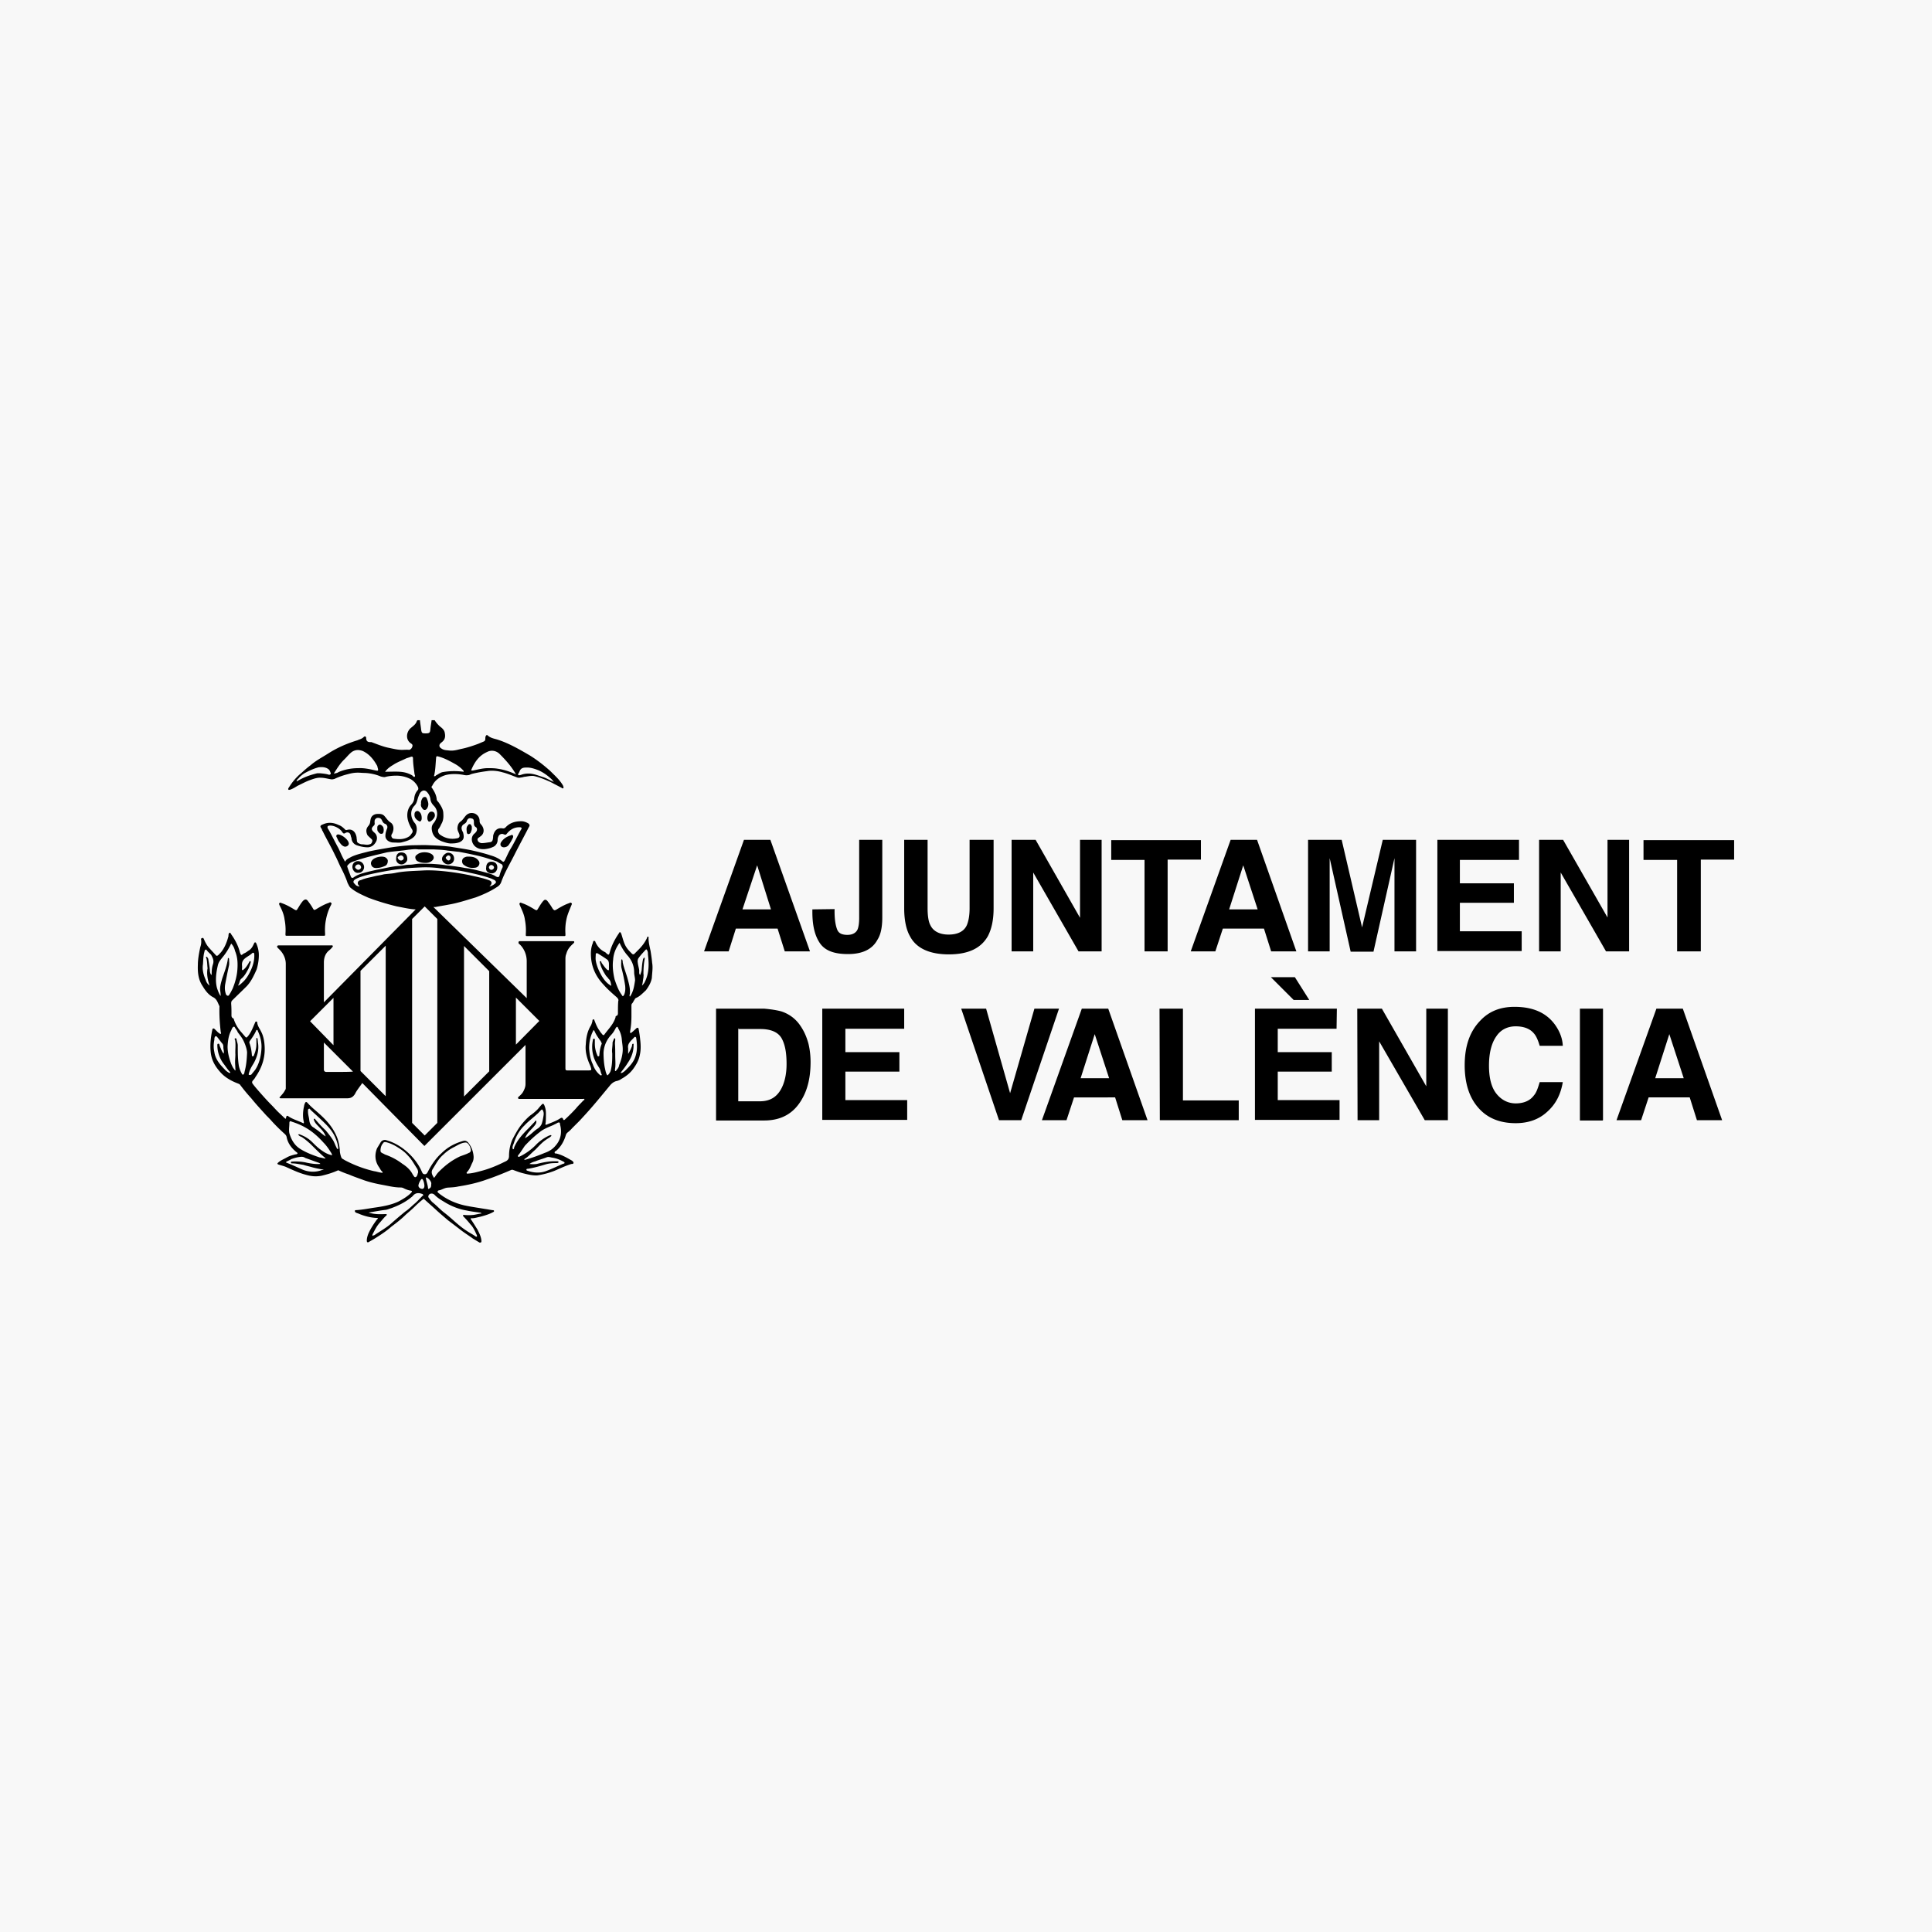 <svg xmlns="http://www.w3.org/2000/svg" width="1080" height="1080" version="1.0" viewBox="0 0 810 810"><defs><clipPath id="a"><path d="M82 301.941h192v219H82zm0 0"/></clipPath></defs><path fill="#fff" d="M-81-81h972v972H-81z"/><path fill="#f8f8f8" d="M-81-81h972v972H-81z"/><g clip-path="url(#a)"><path d="M273.414 403.645c-.125-1.508-.375-3.141-.629-4.778-.375-1.887-.879-3.644-.879-5.531 0-.125.125-.504-.125-.629-.379 0-.504.125-.504.504-.882 1.887-2.015 3.394-3.648 5.027l-1.383 1.383c-.504.629-.883.629-1.387.125-1.132-1.129-2.136-2.137-2.89-3.77-.63-1.382-1.008-3.015-1.512-4.527-.125-.125-.125-.5-.504-.629-.375 0-.375.38-.5.504-1.637 2.39-3.02 5.031-3.777 7.797-.375 1.383-.5 1.383-1.508.5l-.379-.375c-1.887-.883-3.144-2.137-4.148-4.273 0-.13-.13-.504-.504-.504-.38 0-.38.125-.504.504 0 .125-.125.375-.125.5-.883 2.136-.883 4.527-.63 6.789.505 4.148 2.392 7.668 5.157 10.562 1.637 1.883 3.649 3.645 5.535 5.278.504.503.883 1.007.63 1.636-.126 1.633-.126 3.14-.126 5.028 0 .504-.125 1.007-.629 1.132-.379.125-.379.375-.379.63-.878 2.89-2.89 4.777-4.652 7.163-.125.38-.504.38-.883 0-.375-.503-.879-1.003-1.133-1.507-1.003-1.383-1.507-2.641-2.136-4.274-.125-.129 0-.629-.504-.504-.375 0-.375.375-.375.63-.13.628-.38 1.382-.63 1.886-1.51 2.387-2.015 5.152-2.14 7.793-.379 3.144.504 6.16 1.887 9.176.629 1.886.629 1.886-1.133 1.886h-8.176c-1.007 0-1.132 0-1.132-1.132v-45.258c0-.88 0-1.633.379-2.512.503-1.887 1.507-3.02 2.89-4.277.379-.375.504-.5.379-.88 0-.124-.504-.124-.879-.124h-21.89c-.504 0-.63.379-.504.879.129.125.129.379.379.379 2.011 1.886 3.019 4.523 3.019 7.164v15.464l-39.125-38.218h.883c1.887-.38 3.648-.63 5.535-1.004 3.773-.63 7.547-1.887 11.32-3.02 3.02-1.133 6.164-2.515 8.805-4.273.883-.504 1.512-1.133 1.887-2.137 1.511-4.273 4.027-8.297 6.039-12.445 1.887-3.649 3.773-7.168 5.66-10.813.379-.504.129-1.007-.375-1.382-.883-.504-1.887-.883-2.895-.883-2.515 0-4.78.629-6.539 2.515-.379.38-.632.504-1.132.504-2.016-.379-3.399.504-4.028 2.64-.125.376-.125.63-.125 1.005-.125 1.008-.125 2.011-1.383 2.136-1.132.13-2.14.38-3.398.38-.629 0-1.508-.505-1.633-1.008-.379-.88.125-1.13.879-1.633l.125-.125c1.637-1.008 2.012-3.145.379-5.031-.504-.5-.629-1.004-.629-1.508 0-1.508-.883-2.64-2.14-3.14-1.633-.505-3.02 0-4.024 1.382-.504.629-1.008 1.383-1.637 1.883-1.008.629-1.383 1.511-1.508 2.894 0 .88.375 1.508.63 2.137.5 1.129.374 2.012-.883 2.137-2.391.504-4.782 0-6.793-1.383-.88-.504-1.383-1.633-.88-2.516.505-.629.88-1.383 1.133-2.012.88-1.382 1.004-2.89.88-4.523 0-1.637-.88-3.02-1.887-4.527-.38-.504-.88-.88-.88-1.383-.128-1.633-.882-3.145-1.89-4.652-.375-.375-.375-.63 0-1.004 1.133-2.391 3.149-3.774 5.664-4.528 2.516-.629 5.281-.504 7.797 0 .629.125 1.133.125 1.887 0 .504-.125.883-.375 1.387-.504 2.011-.5 4.148-.878 6.164-1.128 2.136-.38 4.527-.125 6.664.503 2.015.5 4.027 1.383 6.039 2.137.379.125.629.125 1.007.125.63-.125 1.133-.125 1.887-.379 1.383-.125 2.516-.5 4.028-.375 2.386.5 4.777 1.508 7.043 2.512 1.636.883 3.144 1.637 4.78 2.516.126.125.505.378.63 0 .125-.125.125-.504 0-.63-.125-.124-.125-.374-.125-.374-1.387-2.391-3.399-4.149-5.285-6.036-2.641-2.39-5.536-4.652-8.555-6.539-4.528-2.64-9.059-5.277-13.965-6.789-1.383-.375-2.64-.629-3.773-1.632-.375-.38-.63-.125-.88.375-.124.378-.124.628-.124 1.007 0 .504-.13.88-.63 1.133-.882.375-1.511.63-2.39 1.004-2.39.879-4.656 1.633-7.172 2.137-1.636.379-3.144.879-5.156.629-1.133-.125-2.14-.125-3.145-.88-1.007-.628-1.007-1.636 0-2.39 1.383-1.004 1.887-2.137 1.508-4.023-.125-1.13-1.008-2.008-1.886-2.637-1.008-.883-1.887-1.887-2.516-3.02-.379 0-.504-.375-.629-.375-.379 0-.379.375-.504.63-.125 1.128-.379 2.386-.504 3.644-.125 1.633-.375 1.887-2.012 1.887-1.511 0-1.636-.13-1.886-1.637-.125-1.383-.38-2.512-.504-4.024 0-.125-.125-.5-.379-.5-.125 0-.375.125-.5.375-.129.254-.129.38-.379.504-.379 1.383-1.383 2.012-2.39 2.891-2.137 1.637-2.516 5.156 0 6.664.503.375.628.629.503 1.133-.125.625-.629 1.383-1.382 1.508-1.008-.125-2.016 0-3.02 0-1.887 0-3.773-.504-5.66-.883-2.39-.5-4.781-1.508-7.172-2.387-1.512.125-2.14-.379-2.14-1.633 0-.629-.5-1.007-1.005-.504-.882.88-1.886 1.004-2.64 1.383-4.531 1.383-8.555 3.14-12.457 5.657-2.39 1.507-5.031 2.89-7.168 4.777-1.387 1.008-2.645 2.137-4.028 3.394-2.011 1.633-3.773 3.774-5.156 6.036-.125.125-.379.503-.125.878.125.125.5 0 .63 0 1.128-.375 2.136-1.003 3.144-1.632 1.886-.88 3.648-1.887 5.535-2.516 1.383-.504 2.89-1.004 4.277-.879 1.383 0 2.64.375 4.149.629.504.125 1.007 0 1.511-.125a29.954 29.954 0 0 1 5.66-2.012c1.383-.379 2.641-.629 4.153-.629 1.004 0 2.012.125 3.02.125 2.39.125 4.652.63 6.663 1.508.633.125 1.387.38 2.016.125 1.508-.375 3.02-.5 4.527-.5a13 13 0 0 1 6.04 1.508c1.382.879 2.39 2.012 3.019 3.395.125.5.125.878-.125 1.128-.883 1.008-1.387 2.137-1.512 3.649-.125 1.004-.629 1.883-1.383 2.64-1.007 1.13-1.511 2.637-1.511 4.274 0 2.137.883 4.023 1.89 5.781.375.504.5 1.133.125 1.637-.379.5-.629 1.004-1.132 1.383-2.012 1.383-4.278 1.383-6.668 1.004-.63-.125-1.008-.88-.88-1.508.126-.38.376-.63.5-1.008.63-1.508.505-3.394-.878-4.273-1.008-.63-1.637-1.633-2.39-2.512-.88-1.133-2.138-1.133-3.65-1.008-1.507.379-2.136 1.133-2.39 2.64-.125.88-.125 1.509-.879 2.387-1.008 1.133-1.008 2.391-.379 3.774.38.504.883.879 1.387 1.383.375.375.879.629.629 1.382-.254.754-.504 1.004-1.133 1.133-1.008.375-2.016 0-3.02 0-.503 0-.882-.129-1.382-.379-.504-.125-.883-.629-.883-1.132 0-.5-.125-.88-.125-1.383-.379-2.387-1.887-3.77-4.027-3.14-.5.124-.63 0-1.004-.38-.63-.629-1.512-1.383-2.391-1.633-2.012-1.007-4.277-1.382-6.543-.378-1.383.503-1.508.882-.629 2.011.125.38.125.63.38.883 1.636 3.39 3.648 6.785 5.28 10.309.883 1.632 1.637 3.644 2.52 5.277 1.004 2.012 2.012 4.148 2.64 6.16.375.629.63 1.383 1.133 1.887 2.137 1.887 4.778 3.015 7.547 4.273 4.024 1.512 7.8 2.64 11.95 3.649 2.015.375 4.277.879 6.292 1.129.125 0 1.004.125 1.633.125l-38.492 38.972V403.52c0-2.012.629-3.774 2.137-5.028a7.244 7.244 0 0 0 1.382-1.383c.13-.129.38-.379.13-.629-.255-.253-.38-.125-.505-.125h-22.015c-.629 0-1.008.375-.504 1.004.379.38.629.63 1.008 1.004 1.508 1.637 2.39 3.649 2.39 5.785v52.047c0 .38-.125.63-.379 1.004-.503 1.008-1.382 1.887-2.011 2.64-.125.126-.38.38-.125.505.125.125.375.125.5.125h27.676c1.636 0 2.515-.504 3.398-1.887.629-1.383 2.012-3.016 3.02-4.523l26.039 26.398 42.394-42.363v16.215c0 .878-.125 1.507-.504 2.39-.629 1.508-1.133 2.012-2.39 3.14-.504.38-.125.884.125.884h26.796c.38 0 .63-.13.63.125.124.375-.126.375-.38.5-1.003 1.132-2.136 2.14-3.144 3.394a74.959 74.959 0 0 1-4.527 4.528c-.38.378-.63.503-.88-.125-.128-.504-.503-.63-1.007-.38-1.637 1.133-3.774 1.887-5.66 2.641-.63.38-.883 0-.63-.504.126-1.382.126-2.636.126-4.02 0-1.132-.125-2.14-.63-3.394-.378-.883-.628-.883-1.132-.379-.504.504-1.008 1.133-1.637 1.887-1.004 1.004-2.011 1.887-3.144 2.64-1.383 1.13-2.516 2.387-3.649 3.77-1.507 1.887-2.64 4.024-3.773 6.16-1.004 2.137-1.508 4.653-1.508 7.04 0 1.386-.629 2.011-1.887 2.515-3.02 1.508-6.293 2.89-9.687 3.774-1.887.5-3.649 1.003-5.535 1.128-.125 0-.504.13-.63-.125-.124-.125 0-.375.126-.503 1.008-1.004 1.512-2.387 2.14-3.77.5-.879.63-1.633.63-2.64a10.5 10.5 0 0 0-2.141-5.782c-.504-.629-1.133-1.133-2.137-.883-3.648 1.008-6.668 2.64-9.309 5.282-2.39 2.136-4.277 5.027-5.664 7.793-.375.628-.629 1.007-1.507.882-.504-.129-.63-.379-.883-.882-1.004-2.387-2.516-4.649-4.274-6.536-2.894-3.144-6.543-5.656-10.57-6.789-.879-.379-2.012 0-2.516.88-.504.878-1.004 1.636-1.507 2.515-1.008 2.515-.883 5.152.629 7.543.503.629.878 1.633 1.507 2.137.13.125.38.378.13.503-.13.125-.38 0-.505 0-1.007-.125-2.015-.503-3.02-.628-4.277-1.008-8.304-2.516-12.327-4.653-.504-.379-1.133-.504-1.383-1.133-.38-1.004-.633-2.136-.633-3.14a20.452 20.452 0 0 0-.879-4.528c-1.508-4.273-4.277-7.543-7.672-10.558-1.511-1.383-3.148-2.64-4.656-4.274-.879-1.007-1.133-1.007-1.637.375 0 .125-.125.38-.125.63-.504 2.136-.629 4.527-.125 6.538.125.5 0 .88-.504.5-1.886-.879-4.023-1.507-5.785-2.64-.629-.5-1.008-.5-1.133.504-.125.504-.125.504-.629.125-1.007-1.004-2.011-1.883-3.019-2.891-.879-.879-1.508-1.633-2.39-2.516-1.887-1.882-3.774-4.02-5.536-6.03-.879-1.009-1.637-1.888-2.39-2.895-.375-.5-.375-.88 0-1.383.503-.5.882-1.004 1.132-1.508 2.895-4.148 4.278-8.676 3.774-13.703-.125-1.633-.504-3.645-1.383-5.281-.504-1.13-1.383-2.137-1.637-3.645 0-.375 0-.629-.504-.629-.375 0-.375.504-.5.63-.882 2.01-1.636 4.147-3.144 5.784-.38.375-.504.375-.883 0-.375-.504-.879-1.008-1.383-1.637-1.511-1.632-2.64-3.394-3.398-5.656 0-.125-.125-.379-.125-.379-1.004-.375-.88-1.129-.88-1.882 0-1.383 0-2.641-.124-4.278 0-.5 0-1.004.375-1.383 2.012-2.011 4.152-4.023 6.164-6.035 1.887-2.008 3.02-4.523 4.152-7.039.63-2.137 1.008-4.523.88-6.789-.126-1.383-.376-2.512-1.005-4.023-.129-.125-.129-.5-.504-.5-.379 0-.379.375-.504.5-.503 1.132-1.132 2.39-2.39 3.02-.504.374-1.133.878-1.887 1.128-1.133.883-1.133.883-1.637-.5-.629-2.64-2.011-5.281-3.644-7.543-.129-.379-.379-.629-.633-.629-.375 0-.375.504-.5.88v.503c-.629 2.387-1.512 4.777-3.144 6.79-.504.5-.883 1.003-1.387 1.382-.375.125-.504.125-.63 0-.878-1.008-1.886-2.012-2.64-2.89-1.133-1.134-1.886-2.516-2.515-4.024-.125-.13-.125-.504-.504-.504-.754.25-.754.375-.63.754a6.776 6.776 0 0 1-.378 3.144c-.5 2.387-1.004 5.028-1.004 7.29-.125 3.144.125 6.285 2.012 9.054 1.133 1.883 2.515 3.77 4.656 4.774 1.383.882 1.633 2.14 2.39 3.648-.128 3.645.126 7.164.5 10.559 0 .378.38.882 0 1.007-.374.125-.628-.378-1.003-.503L90 431.43c-.504-.38-.879-.38-1.004.375-.629 3.02-1.008 6.289-.629 9.554.375 3.27 1.887 5.786 4.024 8.172 1.886 2.137 4.53 3.649 7.171 4.653.376.125.88.378 1.004.503 1.512 2.012 3.149 4.024 4.782 5.782 2.011 2.515 4.152 4.777 6.289 7.168.883.879 1.636 1.633 2.39 2.511a76.209 76.209 0 0 0 4.532 4.528c.629.629 1.507 1.133 1.632 2.137.504 2.515 2.016 4.527 4.028 6.16.125.125.629.379.504.629-.13.25-.504.378-.883.378-1.383.375-2.516.625-3.774 1.383-1.132.63-2.39 1.13-3.394 2.012-.504.5-.504.625.125.879 1.133.375 2.39.629 3.394 1.129 2.516 1.133 5.16 2.39 8.051 3.144 2.14.63 4.278.88 6.668.38 2.14-.505 4.278-1.134 6.29-2.012.378-.13.628-.38.882-.13a40.622 40.622 0 0 0 4.152 1.637c2.012.88 4.278 1.633 6.29 2.387 2.515.883 5.28 1.512 8.05 2.012 2.012.379 4.153.883 6.164 1.008.88.125 1.637-.125 2.516.375 1.008.503 2.012.882 3.02 1.007.628.125.503.375.124.88-1.507 1.507-3.394 2.64-5.28 3.644-3.15 1.512-6.794 2.14-10.442 2.64-2.52.38-5.035.883-7.551 1.008-.125 0-.375.125-.375.375 0 .125.125.125.125.38.504.503 1.133.503 1.887.878 2.136.879 4.656 1.508 7.043 1.637.129 0 .504 0 .629.125 0 .125-.125.375-.375.5-1.383 1.887-2.641 3.773-3.649 6.035-.379 1.008-.629 1.887-.629 2.89 0 .63.375.883.88.505.882-.504 1.51-.88 2.39-1.383 2.39-1.508 4.781-3.016 7.047-5.028 2.011-1.507 4.148-3.144 6.035-5.03 1.133-1.005 2.52-2.138 3.777-3.392a40.762 40.762 0 0 1 3.395-3.02c.379-.374.504-.124.629 0 1.636 1.509 3.398 3.02 5.16 4.653 1.508 1.383 3.015 2.64 4.777 4.149a509.517 509.517 0 0 1 4.781 3.644c1.887 1.512 3.774 2.64 5.66 4.024.883.504 1.637 1.008 2.516 1.508.129.128.504.378.883 0 .125-.125.125-.375.125-.63-.125-1.632-.879-3.14-1.637-4.648-.879-1.383-1.633-2.64-2.64-4.148-.38-.38-.38-.63.379-.63 1.128 0 2.136-.378 3.394-.628 1.887-.504 3.648-1.008 5.285-1.887.125-.125.504-.125.504-.504 0-.375-.379-.375-.629-.375-1.008-.125-2.14-.379-3.148-.504-2.89-.504-5.785-.879-8.68-1.507-3.773-.88-7.168-2.391-10.312-4.778-.38-.379-.883-.504-.883-1.008 0-.5.629-.5 1.133-.628 1.007-.375 1.886-.88 2.894-1.004 1.508-.125 3.02-.125 4.652-.504 4.028-.63 8.051-1.508 11.825-2.89 3.398-1.134 6.793-2.517 10.316-4.024.379-.125.504-.125.883 0 1.383.504 2.64 1.007 4.148 1.382 2.016.504 4.028 1.008 6.04.88a34.261 34.261 0 0 0 7.046-1.883c2.387-1.008 4.653-2.137 7.168-2.895.38 0 .883 0 .883-.5 0-.379-.379-.629-.629-.883-2.016-1.129-4.277-2.512-6.668-3.015-.379 0-.629 0-.629-.38 0-.374.125-.5.504-.624 2.012-1.637 3.395-4.024 4.149-6.54.129-.503.379-.878.629-1.132.628-.5 1.386-1.13 2.015-1.883 1.004-1.008 2.137-2.14 3.145-3.145 1.507-1.632 3.144-3.394 4.78-5.28 2.642-3.016 5.282-6.286 7.798-9.302.883-1.132 1.887-1.886 3.144-2.136.63-.13 1.387-.504 1.887-.883 2.016-1.129 3.777-2.512 5.16-4.524 1.133-1.636 2.137-3.394 2.516-5.53.504-2.141.375-4.528.125-6.54-.125-1.383-.38-2.89-.63-4.273-.124-.63-.378-.63-.878-.38-.504.505-1.133 1.009-1.637 1.509-.379.128-.504.628-.879.503-.379-.125-.129-.628-.129-1.003.38-2.012.504-4.149.504-6.036v-4.273c0-.379 0-.883.38-1.133.374-.504.628-1.133 1.003-1.633.13-.379.38-.504.63-.629 1.51-.628 2.644-1.886 4.026-3.144 1.133-1.508 2.137-3.145 2.516-5.152.125-2.266.504-4.403.125-6.414zm-55.601-80.207c.503-1.383 1.507-1.633 2.64-1.633 1.887-.13 3.649.5 5.285 1.129 2.012.882 3.774 2.136 5.535 3.773.375.375.63.879 1.004 1.129-1.507-.5-2.89-1.508-4.527-2.012-2.012-.625-4.023-1.508-6.164-1.508-1.008 0-2.012.125-3.02.504-.504.125-1.007.38-1.382 0 0-.504.504-.879.629-1.382zm-20.13-.88c1.383-3.144 3.145-5.785 6.544-7.292 1.632-.88 3.773-.63 5.28.879 2.391 2.39 4.782 5.03 6.544 8.046.125.125.125.38.379.504-2.516-1.132-5.035-2.011-7.676-2.39-1.383-.25-2.766-.25-4.277-.25-2.137 0-4.278.629-6.29 1.004-.878 0-.628-.125-.503-.5zm-15.722 2.766c.629-2.39.629-5.031.879-7.543 0-.504.125-.883.883-.629 2.515.63 4.777 1.887 7.043 3.141a13.848 13.848 0 0 1 3.144 2.39c.125.126.504.376.504.88-2.894-.375-5.789-.375-8.68.125-1.007.128-1.886.882-2.894 1.382-.125.13-.38.38-.504.38-.125-.126-.375.124-.375-.126 0 .125 0 0 0 0zm-44.031-.504c-1.133-.379-2.516-.504-3.774-.629h-1.133c-2.64.63-5.28 1.508-7.671 2.891-.38.125-.504.379-1.008.504.125-.879.879-1.133 1.133-1.633.628-.629 1.507-1.383 2.39-1.887 1.887-1.007 3.774-1.886 5.785-2.39 1.383-.125 2.895-.125 4.153.883.504.5.629 1.003.879 1.632 0 .38-.25.63-.754.63zm20.504-1.761c-.125.128-.88 0-1.383-.125-2.137-.5-4.528-1.004-6.793-.88-2.895 0-5.66.505-8.301 1.634-.504.378-1.133.503-2.016.628 1.387-2.136 2.645-4.273 4.532-6.035 1.004-1.004 1.886-2.136 3.02-3.015 1.507-1.004 3.019-1.004 4.652-.38 2.894 1.387 4.656 3.774 6.039 6.29.125.879.504 1.383.25 1.883zm15.347 2.64c-.375.125-.629-.375-1.004-.629-1.511-.879-3.144-1.382-5.16-1.507-2.012-.125-4.023 0-6.164 0 1.008-1.383 2.14-2.137 3.399-2.891 1.507-1.008 3.144-1.633 5.03-2.516.63-.375 1.509-.5 2.391-.879.504-.125.88 0 .88.63 0 2.136.378 4.527.628 6.534 0 .38.504.883 0 1.258zM130.004 428.16l9.812-9.805v19.864zm12.078 21.246h-5.285c-.629 0-1.004-.379-1.004-1.004v-11.316l4.148 4.148 8.051 8.047c-1.887.125-4.402.125-5.91.125zm2.266-88.758c-1.008-1.632-1.637-3.394-2.52-5.152-1.383-2.516-2.64-5.156-4.148-7.797-.125-.125-.38-.5-.38-.879 0-.375.126-.504.505-.629 1.886-.375 4.652 1.008 5.66 2.641.379.504.629.879 1.383.379.882-.504 1.886-.129 2.14.879.125.375.125.879.375 1.133 0 1.507.883 2.636 2.14 3.14 1.509.504 3.02.88 4.782.88 1.633-.126 2.64-1.005 3.395-2.388.504-1.007.504-2.136-.125-3.144-.38-.5-.63-.629-1.008-1.004-.879-.879-.879-1.508 0-2.39.504-.376.629-.88.504-1.383v-.63c0-.624.379-1.128 1.008-1.382 1.004-.125 1.632.129 2.011.883.38.754.63 1.382 1.512 1.632.879.504 1.004 1.383.629 2.137-.379 1.008-.629 1.887-.629 2.89 0 .884.375 1.384.879 1.888a4.044 4.044 0 0 0 2.516.882c1.007 0 2.011.125 3.144 0 2.012-.504 4.152-1.007 5.66-2.64 1.008-1.133 1.512-4.024 0-5.66-1.633-2.012-2.011-5.153 0-7.164 1.008-1.008 1.133-2.391 1.637-3.774.379-.879.629-1.883 1.637-2.387.629-.379 1.382-.125 1.886.375.88.883 1.383 2.012 1.508 3.02.125 1.133.63 2.012 1.512 2.89 2.012 2.137 1.508 5.157-.129 7.168-.879 1.004-1.004 2.137-.629 3.645.504 2.012 1.89 3.14 4.027 4.023 1.508.504 2.895 1.004 4.278.88 1.133 0 2.137-.126 3.144-.505 1.887-.878 2.012-2.011 1.508-4.023-.125-.375-.375-.625-.5-1.129-.379-1.008 0-2.012 1.004-2.515.504-.375.883-.63 1.008-1.133.379-1.13 1.133-1.508 2.137-1.13.882.126.882 1.005.882 1.634 0 .878 0 1.507.88 2.011.628.504.503 1.383 0 2.012-.126.125-.376.504-.63.629-1.632 1.383-1.382 3.644 0 5.156 1.133 1.13 2.516 1.508 4.278 1.383 1.133-.129 2.39-.379 3.398-.883 1.133-.375 2.012-1.633 2.012-2.89 0-.63.125-1.133.379-1.633.375-.883 1.383-1.133 2.012-.883 1.007.379 1.007.379 1.636-.375 1.383-1.637 3.016-2.516 5.156-2.516.88 0 1.133.38.63 1.008-1.512 2.637-2.895 5.656-4.528 8.297-.883 1.508-1.512 3.14-2.39 4.777-.38.5-.504.5-1.008.125-1.383-1.132-3.02-1.886-4.782-2.39-2.64-.88-5.28-1.508-8.05-2.137-2.891-.629-6.04-1.004-8.805-1.508-2.895-.375-6.04-.504-9.059-.629-2.136-.125-4.652 0-6.793 0-3.144.125-6.539.504-9.687 1.008-2.89.5-6.035 1.004-8.805 1.633-2.39.629-4.781 1.133-7.043 2.137-.883.504-1.887.879-2.515 1.636-.13.625-.504.375-.63-.129zm2.765 6.914c-.504-1.382-1.008-2.636-1.508-4.148-.128-.5.375-.879.63-1.129.5-.504 1.128-.883 2.011-1.133 4.527-1.632 9.184-2.64 13.836-3.77 2.895-.503 6.04-.628 9.059-1.132 1.511-.125 2.894-.379 4.277-.125h6.543c1.887.125 3.773.125 5.785.5 1.512.129 3.02.379 4.656.504a165.5 165.5 0 0 1 6.793 1.383c3.02.629 6.164 1.636 9.055 2.64.629.38 1.387.88 2.016 1.133.5.375.629 1.004.375 1.508a14.818 14.818 0 0 0-1.133 3.016c-.25 1.007-.63 1.132-1.633.628-1.512-1.003-3.398-1.382-5.16-1.882-2.516-.63-5.156-1.387-7.672-1.637a83.193 83.193 0 0 0-8.05-1.133c-2.013-.375-4.278-.5-6.29-.625-1.887 0-3.777-.129-5.664 0-1.129.125-2.137.375-3.394.375-1.383 0-2.641.38-4.153.504-2.39.125-4.652.629-7.043 1.129-2.644.504-5.535 1.133-8.18 1.887-1.382.379-2.64.882-3.773 1.636-.754.63-1.133.375-1.383-.128zm18.871-1.632c-1.636.379-3.144.379-5.03.629-1.388.378-2.645.503-4.153.878-1.383.38-2.516.504-4.028 1.008-.628.125-1.132.5-1.886.63-1.004.374-1.133 1.382-.504 2.136.129.125.129.125.379.375-.38.129-.63 0-.88-.125-.503-.125-.882-.504-1.132-.879-.883-.629-.629-1.383.125-1.887 1.508-.879 3.395-1.382 5.156-1.886 2.14-.5 4.531-1.004 6.668-1.383 2.516-.5 5.16-.88 7.676-1.13 2.64-.378 5.281-.503 8.05-.628a44.81 44.81 0 0 1 8.177.375c4.152.379 8.3.883 12.453 1.887 3.02.629 6.164 1.382 9.183 2.515.63.375 1.383.5 1.637 1.13 0 .128.125.378 0 .503-.379.629-1.887 1.508-2.645 1.508.13-.125.38-.375.504-.5.63-.883.38-1.637-.629-2.012-2.64-1.008-5.535-1.512-8.175-2.137a111.157 111.157 0 0 0-9.309-1.511c-3.144-.375-6.668-.63-9.812-.5-4.278.25-8.051.25-11.825 1.004zm-4.277 93.66-10.566-10.563V407.04l10.566-10.559zm21.637 11.187-5.285 5.282-5.282-5.282V385.29l5.282-5.277 5.285 5.277zm21.761-21.62-10.566 10.558v-63.11l10.566 10.56zm11.196-11.192v-19.738l9.812 9.808zM89.246 404.398c-.379 1.133-.504 2.516-.504 3.774 0 .125 0 .375-.125.629-.504-.63-.629-1.383-.629-2.137-.125-1.383-.379-2.894-.629-4.277 0-.375-.125-.63-.379-.88 0-.124-.125-.374-.375-.374-.253 0-.378.375-.125.5.375 1.133.375 2.515.5 4.023 0 .125.13.38 0 .504-.375 2.387.13 4.777.883 7.04-.883-.63-1.383-1.509-1.636-2.387-.88-2.012-1.508-4.278-1.133-6.54.129-1.886.129-3.644.629-5.28 0-.376.129-.63.504-.88.378 0 .503.38.628.504.504.63 1.133 1.13 1.637 1.633.63 1.258 1.383 2.39.754 4.148zm11.95 5.91c1.386-1.132 2.14-2.64 3.019-4.273.379-.883.629-1.637.883-2.515 0-.125.125-.504-.125-.504-.38-.125-.38.125-.504.379-.63 1.128-1.383 2.386-2.39 3.14-.126.13-.38.38-.505.13-.125-.13-.125-.38-.125-.63.125-.504 0-1.133 0-1.637 0-1.382.63-2.136 1.637-2.89.879-.63 1.887-1.133 2.64-1.887.504-.375.88-.125.88.504.124 2.39-.504 4.652-1.508 6.79-.883 1.886-2.012 3.769-3.649 5.151-.504.504-1.008.883-1.511 1.133l-.126-.125c.754-.879.504-2.012 1.383-2.765zm-8.68 7.165h-.125c-.63-1.004-1.004-2.012-1.383-3.141-.883-3.144-.38-6.664.379-9.809.375-1.382 1.129-2.136 1.886-3.14 1.383-1.637 2.641-3.645 3.649-5.785 1.004 1.007 1.383 2.14 1.633 3.144 1.007 2.39 1.132 4.778 1.007 7.164-.124 2.895-.882 5.785-2.011 8.551-.504 1.004-1.008 2.012-1.637 2.89-.379.255-.754.126-1.133-.374-.504-1.383-.629-2.641-.379-4.278.504-2.636 1.008-5.277 1.637-8.043.125-.882 0-1.636 0-2.515 0-.125 0-.38-.379-.504-.125 0-.125.125-.125.379-.375 2.89-1.508 5.656-2.39 8.297-.375 1.382-.88 2.89-.88 4.527.126 1.004.25 1.758.25 2.637zm4.027 32.312c-.125.125-.379 0-.504 0-.879-.504-1.508-1.008-2.012-1.637-2.011-2.011-3.773-4.273-4.152-7.039-.379-1.632-.379-3.394 0-5.156 0-.375 0-.629.125-1.004.125-.504.504-.629.883-.379.879 1.008 1.508 2.012 2.39 3.02.375.504.375 1.004.375 1.508 0 .879.38 1.632.125 2.64-.878-1.008-1.128-2.136-1.632-3.144-.125-.375-.125-1.13-.63-1.004-.503 0-.378.629-.378 1.129.125 2.64 1.008 5.156 2.64 7.293.883 1.133 1.637 2.39 2.645 3.394.125.25.125.25.125.38zm6.039-.629c-.125.5-.125 1.13-.629 1.383-.504.125-.629-.629-.883-1.008-.504-1.004-.879-2.136-1.004-3.14-.379-2.641-.379-5.282-.379-8.047 0-.88-.378-1.637-.503-2.516 0-.125-.125-.629-.504-.504-.375 0-.375.504-.125.63.379 2.01 0 4.148.125 6.16 0 1.007-.125 2.14-.125 3.144s.125 2.012.125 3.015c0 .13.129.38 0 .504-.125 0-.375-.125-.375-.375-.63-.629-1.008-1.511-1.383-2.39-.883-2.387-1.512-4.778-1.512-7.293.125-2.137.38-4.649 1.512-6.66.125-.38.375-.883.5-1.133.504-.63.883-.63 1.133 0 .379.629.882 1.133 1.132 1.887.88 1.128 1.887 2.386 2.516 3.769.883 1.887 1.383 3.773 1.383 4.777-.125 3.145-.375 5.407-1.004 7.797zm1.887 1.508c-.38-.125-.125-.504-.125-.629.375-1.508 1.004-2.64 1.886-4.023 1.508-2.64 2.516-5.782 1.887-9.051 0-.504-.129-1.008-.129-1.383 0-.125-.125-.379-.375-.379-.254 0-.125.38-.125.504v2.137c0 1.508-.379 3.02-1.008 4.527 0 .125-.125.5-.503.5-.375 0-.375-.375-.375-.5-.13-1.637-.38-3.394-1.008-5.031-.125-.375 0-.5.125-.879 1.008-1.383 1.886-2.64 2.64-4.273 0-.125.13-.38.38-.38s.378.38.378.505c1.004 2.136 1.633 4.652 1.508 7.039-.125 3.144-.879 6.539-2.64 9.18-.505.628-1.133 1.382-1.637 2.011-.375.125-.504.25-.88.125zm30.566 39.852c-2.89 1.132-6.035.879-8.68-.375-2.011-.883-4.148-1.887-6.164-2.641-.5-.125-.125-.504 0-.504.63-.379 1.387-.629 1.887-1.008 1.387-.5 2.645-.879 4.277-1.004.63 0 1.133.125 1.637.504 1.887.63 3.774 1.383 5.66 2.012.125.125.504.125.63.5-1.887.129-3.65-.125-5.536-.5-2.012-.504-4.152-.629-6.289-.504-.125 0-.504 0-.504.379 0 .375.379.375.504.375 1.508 0 3.145.379 4.781.629 1.133.379 2.39.629 3.649 1.004 1.383.379 2.64.629 4.148.883.13 0 .504.125.63.125 0 .125-.25.125-.63.125zm-9.683-14.457c.375.378.878.503 1.132.628 1.383.88 2.516 1.887 3.774 3.016 1.887 1.887 3.773 3.774 5.785 5.531.125.13.379.13.379.504-.883-.125-1.637-.375-2.516-.504-2.894-1.004-5.664-2.011-8.18-3.644-2.136-1.383-3.394-3.395-4.277-6.035-.5-1.508-.125-3.016-.125-4.653 0-.879.38-1.004 1.008-.625 2.012.625 4.152 1.508 6.04 2.637 2.64 1.512 5.155 3.774 7.167 6.035 1.387 1.383 2.39 2.89 3.399 4.528.125.125.125.503.375.878-2.137-.375-3.774-1.507-5.282-2.64-1.133-.88-2.14-1.887-3.144-2.89-1.387-1.384-3.02-2.387-5.032-3.145-.128 0-.128-.125-.378-.125-.254 0-.38 0-.504.125 0 0 .25.254.379.379zm16.226 5.656c-.125 0-.379-.125-.379-.375-.629-1.133-1.004-2.39-1.633-3.395-.882-1.382-1.886-2.64-3.02-4.023-1.51-1.383-2.894-2.89-4.276-4.527-.125-.125-.38-.5-.504-.375-.375.125-.125.5-.125.628.504 1.383 1.507 2.137 2.39 3.141 1.004 1.008 2.012 2.137 2.516 3.649-1.512-.883-2.64-2.141-4.277-3.145-.125-.125-.504-.379-.63-.504-1.382-.629-1.886-2.012-2.011-3.394-.129-1.13-.504-2.137-.504-3.395v-.5c0-.129 0-.504.375-.629.379-.129.504.125.629.375 2.016 1.887 4.152 3.774 6.164 5.785 1.89 1.883 3.648 4.024 4.531 6.535.504 1.133.88 2.516 1.004 4.024-.125 0-.125.125-.25.125zm27.047 6.16a25.376 25.376 0 0 0-7.043-3.77c-.379-.125-.629-.378-1.008-.503-1.008-.504-1.133-.63-1.008-1.887.125-1.004.504-1.887 1.133-2.512.125-.379.504-.379 1.008-.379 1.633.38 3.02 1.004 4.527 1.887 1.637 1.004 3.399 2.137 4.782 3.77 1.507 1.507 2.515 3.394 3.648 5.156a3.1 3.1 0 0 1 .629 1.886s0 .125-.125.375c-.129.63-.379 1.508-1.008 1.637-.504.125-.879-.883-1.133-1.133-1.004-2.011-2.64-3.394-4.402-4.527zm8.555 13.453c-1.008 1.004-2.012 2.137-3.145 3.145-1.383 1.129-2.515 2.386-4.027 3.39-1.887 1.512-3.774 3.145-5.66 4.778-2.137 2.011-4.782 3.394-7.297 5.156-.125 0-.125.125-.375.125-.254 0-.38.379-.504.125-.125-.125 0-.375 0-.5.879-1.637 1.633-3.395 3.144-5.031.88-1.004 1.637-2.012 2.641-2.891.125-.125.379-.379.125-.504-.125-.125-.375-.125-.5-.125-2.39.125-4.781.125-7.047-.629 2.39-.375 4.781-.879 7.172-1.129.879-.129 1.508-.504 2.137-.629 3.144-1.132 6.289-2.64 9.058-5.03l.125-.126c.883-1.133 2.012-1.508 3.649-1.004.125.125.504 0 .629.375.379.254.125.38-.125.504zm-.125-2.89c-.883 0-1.637-.63-1.637-1.383.125-.883.504-1.637 1.008-2.39.375-.505.629-.505.879 0 .379.628.629 1.886.629 2.515 0 .754-.375 1.257-.88 1.257zm2.39-.38c-.129-1.382-.629-2.515-.882-4.023 0-.125-.125-.375.125-.375.882.125 2.14 1.633 2.14 2.512-.125.883.125 1.637-.883 2.14-.125.25-.5.25-.5-.253zm7.547 6.286c2.64 1.511 5.535 2.64 8.555 3.144 1.633.375 3.648.63 5.535.88.375 0 .504.124.879.378-1.383.125-2.39.5-3.649.629a17.79 17.79 0 0 1-3.648 0c-.125 0-.504-.129-.504.125 0 .125 0 .504.13.504a41.477 41.477 0 0 1 3.019 3.394c1.129 1.13 1.886 2.891 2.64 4.524 0 .125.125.379 0 .504s-.379 0-.504 0c-1.132-.88-2.515-1.508-3.773-2.39-3.399-2.138-6.164-5.153-9.309-7.544-1.511-1.129-2.894-2.637-4.531-4.02-.879-.628-1.508-1.511-2.137-2.39-.379-.504.125-1.508.88-1.633.503-.129 1.007 0 1.51.375 1.384 1.508 3.27 2.516 4.907 3.52zm-3.02-13.074c-.628.628-1.132 1.382-1.636 2.136-.375.504-.504.38-.629 0-.629-1.004-1.004-2.011-.375-3.14 1.383-2.137 2.516-4.528 4.527-6.16 1.133-1.133 2.516-2.137 4.153-3.02 1.383-.629 2.64-1.633 4.527-2.012 1.008-.125 1.133-.125 1.887.63.629.882.883 1.636 1.008 2.64-.125.504-.38.879-.883 1.008-1.13.628-2.516 1.003-3.774 1.507-3.648 1.758-6.289 3.899-8.804 6.41zm31.071-9.43c-.375-.88 0-1.633.379-2.512.879-2.89 2.39-5.531 4.527-7.543 1.512-1.637 3.399-3.02 5.16-4.652.63-.504 1.133-1.133 1.633-1.633.504-.504.63-.504 1.008.375.379.879.125 1.887 0 2.64a16.331 16.331 0 0 1-.629 2.641c-.379.88-.879 1.383-1.508 1.887-1.886 1.129-3.148 2.89-5.535 4.148.629-1.382 1.383-2.39 2.137-3.144.879-1.004 1.887-1.887 2.515-3.016 0-.129.125-.379.125-.504 0-.379.13-.629-.125-.629-.375-.125-.375.125-.503.38-1.004 1.003-1.887 2.007-2.891 3.015-2.39 2.387-4.531 4.777-5.79 7.793 0 .254 0 .754-.503.754zm21.137 5.156c.125.125.504.125.504.504 0 .375-.38.375-.504.375-2.39 1.008-4.657 2.137-7.047 3.02-2.516 1.003-5.156.878-7.797 0-.379-.13-.629-.13-.629-.504 0-.38.375-.38.629-.38 2.516-.374 5.031-1.128 7.547-1.882 1.383-.379 2.64-.504 4.152-.504.375 0 1.13 0 1.13-.379 0-.5-.63-.375-1.13-.375-2.644-.125-5.535.504-8.05 1.129-1.008.129-1.891.129-3.02 0 .879-.625 1.633-.879 2.515-1.129 1.508-.629 3.02-1.008 4.653-1.637.883-.375 1.637 0 2.515.13 1.637.25 3.145.878 4.532 1.632zm-3.274-6.664c-1.129 1.383-2.64 2.39-4.527 3.02a70.957 70.957 0 0 1-8.176 2.89h-.379c0-.379.125-.379.38-.504 1.507-1.004 2.64-2.386 4.151-3.644 1.004-1.008 2.012-2.137 3.145-3.145 1.004-.879 2.012-1.508 3.02-2.137 0 0 .125 0 .125-.125.125-.125.628-.378.503-.628-.128-.38-.503 0-.882 0-2.137 1.003-4.153 2.386-5.786 4.148a24.24 24.24 0 0 1-6.289 4.527c-.379.125-.632.5-1.007.125-.125-.379.125-.629.375-.879.882-1.132 1.636-2.39 2.52-3.648 1.886-2.012 4.023-4.023 6.163-5.656 1.633-1.383 3.774-2.137 5.785-3.016.63-.379 1.133-.504 1.637-.883.879-.375 1.129-.125 1.129.63.883 3.269.379 6.413-1.887 8.925zm19.25-29.543c-.379.125-.504 0-.629-.125-1.386-1.133-2.39-2.64-3.02-4.527-1.007-2.012-1.382-4.524-1.51-6.66 0-2.516.503-5.032 1.636-7.168.125-.504.379-.504.629 0 .629 1.507 1.636 2.89 2.64 4.273.125.379.38.629.38 1.008-.63 1.508-.884 3.14-1.009 4.777 0 .125 0 .5-.375.5-.378 0-.378-.125-.503-.5-.63-1.508-1.008-3.02-1.008-4.777v-1.637c0-.125 0-.5-.375-.5-.13 0-.38.125-.38.375a13.806 13.806 0 0 0 .126 6.79c.504 1.886 1.512 3.644 2.515 5.155.504.88.504 1.633.883 2.512.25.38.125.504 0 .504zm.125-41.613c-1.133-2.012-2.14-4.149-2.515-6.535-.125-.883 0-1.637 0-2.516 0-.504.375-.629.879-.379 1.382.883 2.644 1.637 4.027 2.64.504.505.629 1.134.629 1.887v2.012c0 .125 0 .38-.125.504-.13 0-.38-.125-.504-.125-1.008-.883-1.637-1.887-2.39-2.894 0 0-.126-.125-.126-.375-.129-.125-.129-.504-.504-.38-.379.126-.125.38-.125.505.375 2.011 1.383 3.773 2.516 5.53.375.505.879.88 1.133 1.384.879.628.879 1.886 1.129 2.89-1.887-1.004-3.016-2.512-4.024-4.148zm6.164 39.476c-.125.125-.125.504-.504.375-.125-.125-.125-.375-.125-.625.38-1.886.125-3.773.125-5.785 0-1.633 0-3.394-.125-5.152 0-.504.125-1.008.125-1.637 0-.125 0-.504-.125-.504-.378 0-.378.13-.503.38-.125.503-.504 1.003-.504 1.632 0 1.512-.375 2.894-.125 4.277 0 2.512 0 4.778-.63 7.164-.124.63-.628 1.383-1.132 1.887-.375.375-.375 0-.504-.125-.5-.883-.629-2.012-.879-3.02-.379-2.011-.504-4.148-.504-6.16.125-2.64 1.133-5.152 3.02-7.289.879-.882 1.507-1.886 2.011-2.894.504-.88.883-.88 1.133 0 .883 1.512 1.383 3.02 1.512 4.777.125 1.383.375 2.516.375 4.024 0 2.136-.629 4.527-1.508 6.539 0 .504-.379 1.382-1.133 2.136zm7.422-13.703c.38-.504.88-.125.88.375.503 3.145.503 6.29-1.005 9.18-.883 1.633-2.14 2.89-3.398 4.148-.504.504-1.004.88-1.508 1.133-.125 0-.379.125-.504.125-.125-.125 0-.379.125-.504.883-1.133 1.887-2.386 2.64-3.644 1.512-2.137 2.52-4.653 2.52-7.293 0-.375.125-.88-.129-.88-.5 0-.5.505-.5.88-.379 1.133-1.008 2.39-1.636 3.394v-2.386c-.38-2.012 1.257-3.145 2.515-4.528zm-1.762-17.097c-.378-.504 0-1.008 0-1.508.125-1.887-.378-3.774-.878-5.66-.63-2.387-1.637-4.778-2.141-7.164 0-.38 0-.504-.125-.88 0-.124 0-.503-.379-.378-.125 0-.125.379-.125.504 0 1.004-.125 2.136.125 3.14a68.49 68.49 0 0 1 1.512 7.293c.125 1.133.125 2.516-.38 3.774-.503.879-.628.879-1.132 0-1.383-1.887-2.137-4.149-2.89-6.29-.63-2.636-1.008-5.53-.63-8.296.125-2.387 1.004-4.649 2.391-6.66.125-.38.375-.504.5 0 .883 1.882 2.016 3.644 3.399 5.152 1.636 2.012 2.515 4.148 2.515 6.789 0 1.133.38 2.137.38 3.394-.38 2.391-.63 4.528-2.142 6.79zm6.04-5.786c-.38.504-.63.883-1.008 1.133.379-1.133.379-2.137.629-3.394 0-.504.129-1.004 0-1.508 0-2.012.129-4.149.504-6.16 0-.125.125-.63-.125-.63s-.38.38-.504.505c-.38 1.508-.504 3.14-.63 4.777-.124.629-.378 1.383-.628 2.012-.504-.504-.38-1.133-.38-1.887-.124-1.133-.5-2.137-.628-3.394-.125-.504 0-1.004.129-1.508.879-1.383 2.012-2.516 3.144-3.774.375-.375.504-.125.63.125.374.63.374 1.133.374 1.887.504 4.148.504 8.047-1.507 11.816zm0 0"/></g><path d="M141.703 349.84c-.504 0-.879.5-.629 1.004.38.629.63 1.508 1.133 2.136.504.63 1.008 1.508 2.012 1.887.883.375 2.015-.379 2.015-1.133v-.125c-.129-1.632-3.02-3.77-4.53-3.77zm69.692 5.402c1.007-.125 1.636-.5 2.14-1.383.63-.879 1.008-1.632 1.508-2.636.129-.38.129-.63 0-.883-.125-.375-.5-.375-.879-.125-1.637.504-3.144 1.383-4.152 3.02-.504 1.003 0 2.007 1.383 2.007zm-34.34-16.34c.504.88 1.507.88 2.011 0 .88-1.382.504-2.64-.125-4.148-.125-.379-.379-.629-.882-.629-.5 0-.88.375-1.004.629-.38.625-.63 1.383-.504 2.137-.254.879.125 1.507.504 2.011zm2.39 5.153c.125.379.5.504.88.379.878-.38 2.01-1.637 2.01-2.516 0-1.004-.503-1.633-1.382-1.633-.125 0-.504 0-.629.125-1.008.504-1.508 2.64-.879 3.645zm-2.769-.25c.125-.38.125-.504.125-.883 0-.625-.125-1.383-.504-2.008-.375-.504-.879-1.008-1.508-.883s-1.008.63-1.008 1.383c-.125 1.133.504 2.012 1.512 2.64.754.505 1.004.505 1.383-.25zm-18.492 3.519c0 .504 0 1.004.379 1.383.375.504.628.879 1.382.879.63 0 .88-.629.88-1.129.128-.504 0-1.133-.126-1.637-.375-.629-1.008-1.132-1.508-1.132-1.007.378-1.007.882-1.007 1.636zm38.116 2.386c.505 0 1.009-.374 1.134-.878.125-.375.375-.879.375-1.383v-.879c-.125-.379-.375-.882-.63-1.007-.5-.125-.878.125-1.003.503-.63.63-.63 1.508-.504 2.391 0 .625.125 1.129.629 1.254zm-21.51 11.192c1.007.63 2.01.88 3.773.88.628 0 1.636-.126 2.515-.88.883-.754 1.008-1.507.379-2.39-1.383-1.508-5.16-1.633-6.668-.125-1.008.504-.754 1.761 0 2.515zm19.75 1.758c1.382 1.008 2.894 1.383 4.655 1.133 1.508-.125 2.39-1.887 1.383-3.016-1.008-1.382-2.516-1.636-4.152-1.636h-.63c-.628.125-1.507.379-1.886 1.132-.379.88-.125 1.887.63 2.387zm-36.86 1.258c1.511 0 2.644-.375 4.027-1.004.629-.504.879-1.133.879-2.012 0-.629-.504-1.132-1.133-1.507-1.508-.63-4.277 0-5.281 1.128-.629.63-.883 1.508-.379 2.391.379.754 1.133 1.004 1.887 1.004zm30.191-1.508c1.387 0 2.516-1.008 2.516-2.39 0-1.508-1.004-2.512-2.516-2.512-1.004 0-2.516 1.383-2.516 2.387-.25 1.132 1.133 2.515 2.516 2.515zm.125-3.773c.504 0 .883.379.883 1.008 0 .628-.379 1.132-.883 1.132-.375 0-1.129-.882-1.129-1.132 0-.25.63-1.008 1.13-1.008zm18.117 7.543c1.383 0 2.39-1.13 2.39-2.512 0-1.508-.882-2.39-2.515-2.39-1.386 0-2.14 1.007-2.14 2.39-.375 1.758 1.132 2.512 2.265 2.512zm-.125-3.52c.504 0 1.133.504 1.133 1.008 0 .5-.504 1.004-1.133 1.004-.504 0-.883-.375-1.008-1.004 0-.504.504-1.008 1.008-1.008zm-37.613-.25c1.129 0 2.387-1.133 2.387-2.137 0-1.886-.88-2.89-2.516-2.89-1.383 0-2.137 1.004-2.137 2.387-.25 1.382.754 2.64 2.266 2.64zm-.254-3.773c.629 0 1.133.629 1.133 1.133 0 .503-.504 1.007-1.133 1.007s-1.383-.629-1.383-1.382c.25-.254.88-.758 1.383-.758zm-17.863 7.293c1.133.125 2.39-1.004 2.39-2.387a2.524 2.524 0 0 0-2.515-2.516c-1.383 0-2.39 1.004-2.39 2.387 0 1.512 1.257 2.766 2.515 2.516zm0-3.52c.629 0 1.008.504 1.133 1.133 0 .625-.504 1.004-1.133 1.129-.504 0-1.133-.504-1.383-1.004 0-.629.629-1.258 1.383-1.258zm-30.945 23.133c.378 1.883.503 4.023.378 5.781 0 1.008-.129 1.008.88 1.008h14.843c1.008 0 .879 0 .879-1.008-.125-1.887 0-4.023.379-5.781a21.055 21.055 0 0 1 2.14-6.16c.125-.38.375-.63 0-.883-.378-.375-.628-.125-.882 0-1.887.629-3.649 1.637-5.282 2.64-.882.505-1.007.505-1.511-.374-.63-1.133-1.383-2.137-2.137-3.145-.379-.375-.504-.504-.883-.504-.375 0-.754.254-1.133.63-.879 1.007-1.507 2.136-2.136 3.144-.504.879-.63.879-1.512.375-1.633-1.004-3.395-2.008-5.281-2.637-.38-.129-.63-.379-.883 0-.375.375 0 .629 0 .879 1.008 1.887 1.887 3.898 2.14 6.035zm112.335-4.653c-.628-1.132-1.382-2.136-2.136-3.144-.38-.375-.504-.5-.883-.5-.375 0-.5.125-.879.5-.879 1.008-1.508 2.137-2.137 3.145-.504.879-.629.879-1.511.375-1.637-1.004-3.395-2.008-5.282-2.637-.379-.129-.629-.379-.882 0-.375.375 0 .629 0 .879.882 2.012 1.886 4.023 2.14 6.16.375 1.887.5 4.023.375 5.781 0 1.008-.125 1.008.883 1.008h14.844c1.004 0 .879 0 .879-1.008-.125-1.883 0-4.023.379-5.781.375-2.137 1.382-4.273 2.136-6.16.125-.38.38-.63 0-.88-.375-.378-.629-.128-.879 0-1.886.63-3.648 1.634-5.285 2.638-1.004.629-1.133.379-1.762-.375zm80.262-28.788h11.07l16.606 46.765H329.02l-3.02-9.555h-17.488l-3.02 9.555H295.18zm-.629 29.164h11.95l-5.786-18.48zm38.617-.126v1.008c0 3.645.504 6.16 1.133 7.668.63 1.508 2.016 2.137 4.278 2.137 2.14 0 3.648-.879 4.277-2.387.379-1.007.629-2.515.629-4.777v-32.687h9.687v32.558c0 4.024-.629 7.168-2.011 9.305-2.141 4.023-6.293 6.035-12.329 6.035-6.039 0-9.812-1.508-11.953-4.777-2.136-3.27-3.02-7.543-3.02-12.95v-1.007zm29.188-29.038h9.812v28.664c0 3.14.375 5.656 1.133 7.039 1.133 2.515 3.774 4.023 7.672 4.023 3.899 0 6.543-1.383 7.676-4.023.629-1.508 1.129-3.77 1.129-7.04v-28.663h10.066v28.664c0 5.027-.883 8.8-2.39 11.691-2.895 5.152-8.305 7.668-16.356 7.668-8.05 0-13.71-2.516-16.351-7.668-1.512-2.64-2.391-6.664-2.391-11.691zm44.785 0h10.313l18.62 32.687v-32.687h9.055v46.765h-9.683l-18.996-33.062v33.062h-9.059v-46.765zm79.629 0v8.296h-13.965v38.47h-9.683v-38.345h-13.965v-8.296H503.5zm12.453 0h11.07l16.48 46.765h-10.566l-3.019-9.555h-17.234l-3.145 9.555h-10.316zm-.629 29.164h11.953l-6.039-18.48zm64.41-29.164H593.7v46.765h-9.058V359.77l-8.805 39.222h-9.563l-8.804-39.222v39.097h-9.059v-46.765h14.09l8.555 36.71zm57.114 8.421h-24.785v9.805h22.644v8.172h-22.644v11.945h25.914v8.297h-35.348v-46.64h34.219zm8.175-8.421h10.317l18.617 32.558v-32.558h9.059v46.765h-9.688l-18.996-33.062v33.062h-9.059v-46.765zm82.02 0v8.296h-13.965v38.47h-9.937v-38.345h-14.09v-8.296h37.992zm-399.535 71.91c3.144 1.004 6.039 3.015 8.05 6.035 1.637 2.387 2.641 4.777 3.399 7.543.629 2.64.879 5.277.879 7.668 0 6.16-1.133 11.441-3.774 15.84-3.398 5.785-8.554 8.675-15.726 8.675H300.21V422.88h20.125c2.894.254 5.285.629 7.172 1.133zm-17.988 7.164v30.55h9.058c4.652 0 7.797-2.136 9.684-6.788 1.008-2.516 1.511-5.532 1.511-8.801 0-4.778-.628-8.297-2.14-10.938-1.508-2.512-4.528-3.77-8.805-3.77h-9.183v-.253zm69.566.129H354.43v9.804h22.644v8.172H354.43v11.942h25.914v8.297h-35.602v-46.641h34.344zm54.598-8.426h10.312l-15.848 46.77h-9.312l-15.848-46.77h10.442l10.062 35.453zm19.875 0h11.07l16.48 46.77h-10.57l-3.016-9.555H450.29l-3.148 9.554h-10.313zm-.504 29.168h11.949l-6.035-18.48zm33.085-29.168h9.813v38.469h23.399v8.3h-33.086zm74.22 8.426h-24.657v9.804h22.645v8.172h-22.645v11.942h25.914v8.297h-35.472v-46.641h34.343zm-11.446-12.07h-6.543l-9.558-9.555h10.062zm20.126 3.644h10.315l18.618 32.562V422.88h9.058v46.77h-9.687l-19.121-33.067v33.066h-9.055zm51.577 5.031c3.774-4.023 8.555-5.785 14.344-5.785 7.797 0 13.457 2.516 17.105 7.668 2.016 2.894 3.02 5.785 3.145 8.676h-9.684c-.629-2.137-1.386-4.024-2.39-5.153-1.637-2.011-4.278-3.02-7.676-3.02-3.395 0-6.29 1.384-8.176 4.274-2.012 2.895-3.02 7.043-3.02 12.196 0 5.156 1.008 9.18 3.145 11.816 2.016 2.516 4.781 4.023 8.05 4.023 3.4 0 6.04-1.128 7.677-3.394 1.004-1.129 1.636-3.016 2.39-5.531h9.684c-.879 5.156-2.89 9.18-6.54 12.445-3.398 3.145-7.8 4.777-13.21 4.777-6.664 0-11.95-2.136-15.723-6.535-3.773-4.273-5.66-10.308-5.66-17.726 0-8.047 2.137-14.207 6.54-18.73zm51.328 41.863h-9.562V422.88h9.687v46.77h-.125zm22.515-46.894h11.071l16.48 46.77h-10.566l-3.02-9.555h-17.234l-3.144 9.554H677.73zm-.503 29.168h11.953l-6.039-18.48zm0 0"/></svg>